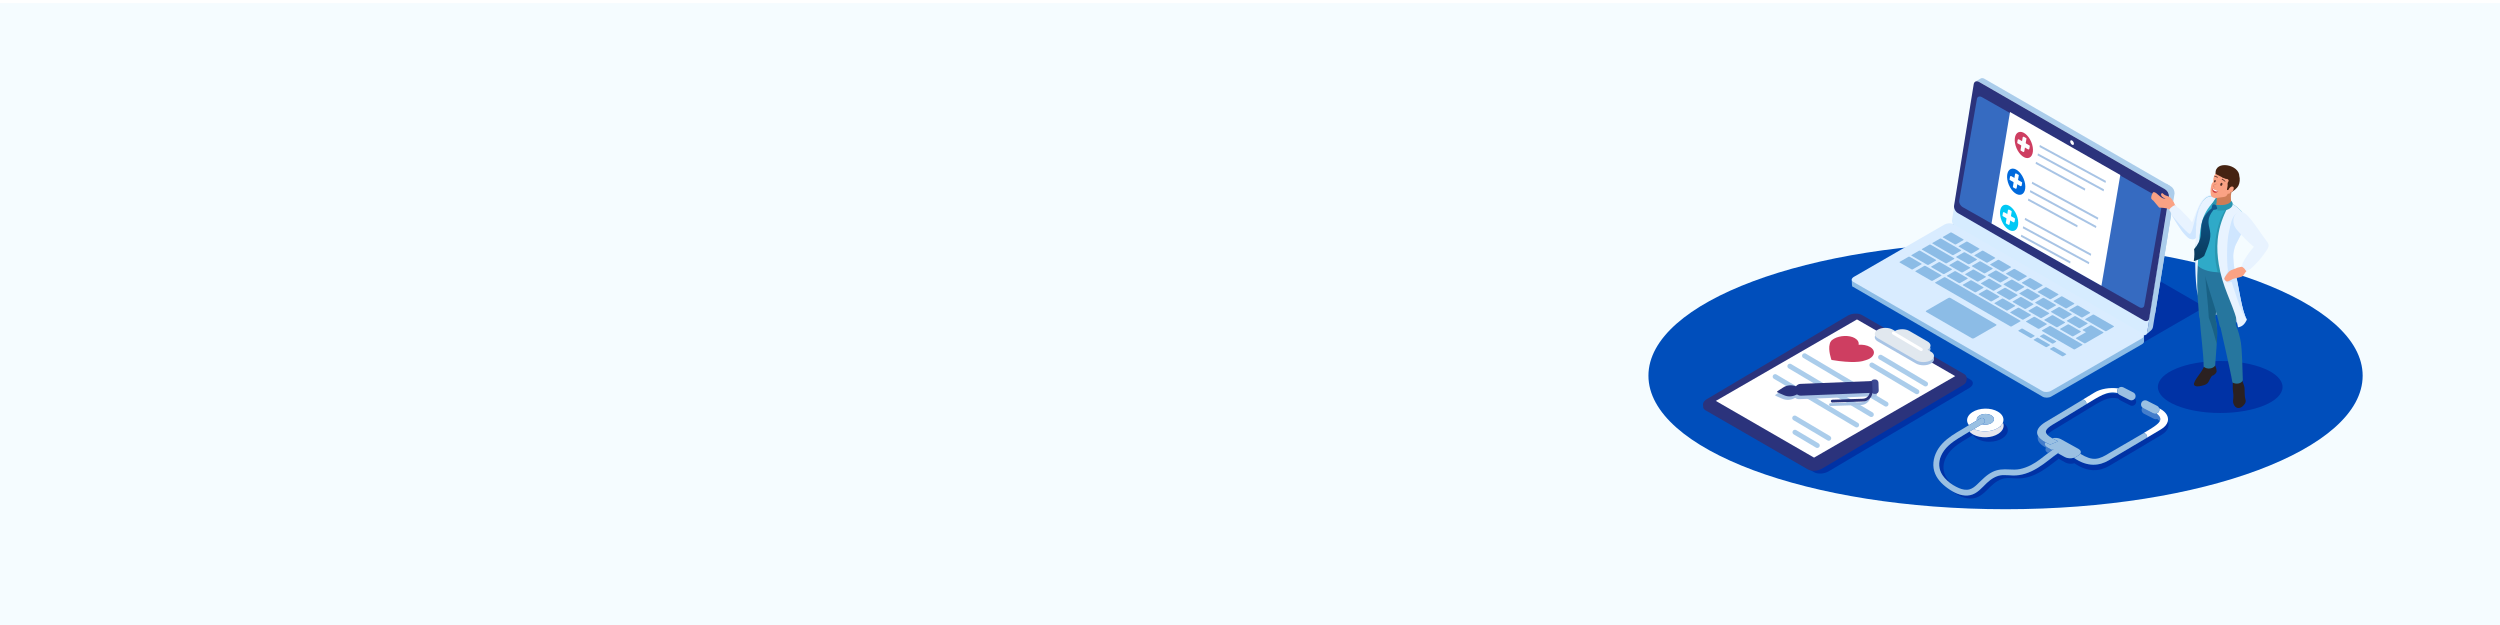 <?xml version="1.0" encoding="UTF-8"?> <svg xmlns="http://www.w3.org/2000/svg" width="1600" height="400" viewBox="0 0 1600 400" fill="none"><g filter="url(#filter0_d)"><rect width="1600" height="400" transform="matrix(-1 0 0 1 1600 0)" fill="#F5FCFF"></rect></g><path d="M1283.55 325.9C1409.77 325.9 1512.1 287.643 1512.1 240.45C1512.1 193.257 1409.77 155 1283.55 155C1157.33 155 1055 193.257 1055 240.45C1055 287.643 1157.33 325.9 1283.55 325.9Z" fill="#004EBB"></path><g clip-path="url(#clip0)"><path d="M1344.58 231.959L1223.41 161.999C1222 161.19 1222.18 159.764 1223.8 158.823L1281.86 125.299C1283.48 124.369 1285.95 124.258 1287.35 125.067L1408.52 195.027C1409.93 195.836 1409.74 197.262 1408.13 198.202L1350.07 231.726C1348.45 232.666 1345.98 232.768 1344.58 231.959Z" fill="#0032A5"></path><path d="M1160.99 302.212L1095.61 264.461C1093.27 263.106 1093.59 260.679 1096.34 259.051L1186.45 205.655C1189.2 204.027 1193.33 203.805 1195.68 205.16L1261.06 242.911C1263.4 244.266 1263.08 246.693 1260.33 248.321L1170.22 301.716C1167.47 303.344 1163.34 303.567 1160.99 302.212Z" fill="#0032A5"></path><path d="M1257.89 241.768C1257.66 241.525 1257.38 241.293 1257.02 241.09L1191.64 203.34C1189.3 201.984 1185.16 202.207 1182.41 203.835L1092.31 257.23C1091.99 257.412 1091.72 257.604 1091.48 257.807L1090 258.484L1090.03 260.648C1090.14 261.397 1090.65 262.095 1091.57 262.62L1156.95 300.371C1159.29 301.726 1163.43 301.504 1166.18 299.876L1256.28 246.48C1257.71 245.631 1258.48 244.579 1258.56 243.558L1258.57 241.829L1257.89 241.768Z" fill="#2B337C"></path><path d="M1156.96 298.642L1091.57 260.901C1089.22 259.546 1089.54 257.119 1092.3 255.491L1182.4 202.096C1185.15 200.468 1189.29 200.245 1191.63 201.6L1257.01 239.351C1259.36 240.706 1259.03 243.133 1256.28 244.761L1166.18 298.157C1163.44 299.785 1159.3 300.007 1156.96 298.642Z" fill="#2B337C"></path><path d="M1160.99 292.878L1098.13 256.583L1188.47 204.432L1251.33 240.726L1160.99 292.878Z" fill="white"></path><path d="M1235.79 227.145L1233.63 225.901C1236.17 224.435 1236.17 222.068 1233.63 220.602L1221.99 213.877C1219.45 212.411 1215.35 212.411 1212.82 213.877L1211.37 213.048C1208.73 211.521 1204.46 211.521 1201.83 213.048C1199.19 214.575 1199.19 217.042 1201.83 218.559L1226.24 232.656C1228.88 234.183 1233.16 234.183 1235.79 232.656C1238.42 231.139 1238.42 228.672 1235.79 227.145Z" fill="#A8C4E5"></path><path d="M1196.43 229.582C1200.14 227.448 1200.32 224.071 1196.83 222.058C1194.87 220.926 1192.16 220.45 1189.5 220.642C1189.83 219.105 1189.03 217.548 1187.07 216.405C1183.58 214.383 1177.49 214.635 1173.77 216.779C1173.05 217.194 1172.38 217.72 1171.74 218.316C1171.75 218.316 1171.96 218.195 1171.95 218.215C1171.41 218.822 1171.19 219.399 1171.05 220.056C1169.84 224.121 1172.15 230.361 1172.15 230.361C1185.99 232.727 1191.62 231.19 1191.62 231.19L1191.99 231.119C1193.17 230.836 1195.47 230.128 1196.43 229.582Z" fill="#CE3E61"></path><path d="M1231.54 247.107L1202.76 230.007C1201.74 229.4 1201.72 227.934 1202.71 227.297C1203.21 226.973 1203.87 226.953 1204.39 227.266L1233.17 244.357C1234.19 244.964 1234.21 246.43 1233.22 247.067C1232.71 247.401 1232.06 247.411 1231.54 247.107Z" fill="#ABCDEB"></path><path d="M1207.85 257.261L1179.07 240.17C1179.02 240.14 1178.97 240.12 1178.91 240.089L1155.74 226.326C1155.23 226.012 1154.57 226.033 1154.06 226.356C1153.06 226.993 1153.09 228.47 1154.11 229.066L1182.9 246.157C1182.95 246.187 1183 246.207 1183.06 246.238L1206.23 260.001C1206.74 260.315 1207.4 260.295 1207.9 259.971C1208.91 259.334 1208.88 257.867 1207.85 257.261Z" fill="#ABCDEB"></path><path d="M1198.45 263.935L1169.67 246.845C1169.62 246.814 1169.57 246.794 1169.51 246.764L1146.34 233C1145.82 232.687 1145.17 232.707 1144.66 233.031C1143.66 233.668 1143.69 235.144 1144.71 235.741L1173.49 252.831C1173.54 252.862 1173.59 252.882 1173.65 252.912L1196.82 266.676C1197.34 266.989 1197.99 266.969 1198.5 266.645C1199.5 266.008 1199.47 264.542 1198.45 263.935Z" fill="#ABCDEB"></path><path d="M1189.04 270.609L1160.26 253.519C1160.21 253.489 1160.16 253.468 1160.1 253.438L1136.93 239.675C1136.42 239.361 1135.76 239.381 1135.25 239.705C1134.25 240.342 1134.28 241.808 1135.31 242.415L1164.09 259.506C1164.14 259.536 1164.19 259.556 1164.25 259.587L1187.42 273.35C1187.93 273.664 1188.59 273.643 1189.09 273.32C1190.09 272.672 1190.07 271.206 1189.04 270.609Z" fill="#ABCDEB"></path><path d="M1225.98 252.073L1197.2 234.982C1196.17 234.376 1196.15 232.909 1197.14 232.272C1197.65 231.949 1198.31 231.928 1198.82 232.242L1227.6 249.332C1228.63 249.939 1228.65 251.405 1227.65 252.043C1227.14 252.376 1226.49 252.386 1225.98 252.073Z" fill="#ABCDEB"></path><path d="M1163.82 283.716L1149.58 275.261C1148.9 274.847 1148 275.019 1147.51 275.656C1146.92 276.414 1147.14 277.517 1147.96 278.002L1162.25 286.487C1162.9 286.881 1163.77 286.749 1164.3 286.122C1164.95 285.344 1164.69 284.231 1163.82 283.716Z" fill="#ABCDEB"></path><path d="M1171.16 279.084L1149.43 266.17C1148.74 265.766 1147.86 265.927 1147.36 266.554C1146.76 267.313 1146.97 268.425 1147.79 268.911L1169.58 281.855C1170.23 282.249 1171.1 282.118 1171.63 281.491C1172.29 280.722 1172.03 279.61 1171.16 279.084Z" fill="#ABCDEB"></path><path d="M1201.21 252.154L1201.05 247.108C1201.01 245.965 1200.05 245.055 1198.89 245.085L1198.19 245.105C1197.46 245.125 1196.82 245.53 1196.47 246.116L1151.17 247.927C1149.97 247.977 1148.93 248.584 1148.27 249.484L1148.18 249.444C1145.48 248.372 1142.43 248.665 1140 250.253L1137.43 251.921L1136.29 252.68C1136.07 252.821 1136.09 253.145 1136.33 253.246L1137.54 253.822L1140.61 255.167C1143.06 256.239 1145.86 256.158 1148.25 254.955L1148.93 254.611C1149.61 255.177 1150.5 255.511 1151.48 255.471L1195.4 253.721C1195.23 254.631 1194.8 255.481 1194.11 256.148C1193.28 256.967 1192.14 257.392 1190.97 257.433L1171.46 258.06C1170.96 258.08 1170.58 258.484 1170.6 258.98C1170.62 259.475 1171.02 259.86 1171.52 259.839L1191.17 259.202C1192.9 259.142 1194.51 258.393 1195.66 257.099C1196.47 256.189 1196.95 255.066 1197.14 253.873C1197.52 254.156 1197.98 254.328 1198.48 254.308L1199.19 254.288C1200.34 254.277 1201.25 253.307 1201.21 252.154Z" fill="#A8C4E5"></path><path d="M1150.63 247.724L1149.34 247.219C1146.64 246.147 1143.6 246.44 1141.16 248.028L1138.59 249.696L1137.45 250.455C1137.24 250.596 1137.26 250.92 1137.49 251.021L1138.7 251.598L1141.78 252.943C1144.22 254.014 1147.03 253.934 1149.41 252.73L1150.87 251.992L1150.63 247.724Z" fill="#2B337C"></path><path d="M1200.61 251.314L1152.64 253.226C1150.54 253.307 1148.78 251.668 1148.71 249.575C1148.65 247.502 1150.27 245.762 1152.33 245.682L1199.99 243.78L1200.61 251.314Z" fill="#2B337C"></path><path d="M1197.5 250.06L1197.34 245.014C1197.3 243.871 1198.21 242.901 1199.36 242.86L1200.07 242.84C1201.21 242.799 1202.18 243.71 1202.22 244.862L1202.38 249.909C1202.42 251.051 1201.51 252.022 1200.36 252.063L1199.65 252.083C1198.51 252.113 1197.54 251.203 1197.5 250.06Z" fill="#3D4993"></path><path d="M1171.76 256.745C1171.74 256.249 1172.14 255.845 1172.62 255.825L1192.13 255.198C1193.29 255.157 1194.43 254.732 1195.27 253.913C1196.18 253.023 1196.67 251.82 1196.63 250.556L1196.43 244.276L1198.21 244.215L1198.4 250.313C1198.45 251.972 1197.93 253.63 1196.82 254.874C1195.67 256.179 1194.06 256.927 1192.33 256.978L1172.68 257.615C1172.2 257.625 1171.78 257.24 1171.76 256.745Z" fill="#2B337C"></path><path d="M1235.79 225.072L1233.63 223.828C1236.17 222.362 1236.17 219.995 1233.63 218.529L1221.99 211.804C1219.45 210.338 1215.35 210.338 1212.82 211.804L1211.37 210.975C1208.73 209.448 1204.46 209.448 1201.83 210.975C1199.19 212.502 1199.19 214.969 1201.83 216.486L1226.24 230.583C1228.88 232.11 1233.16 232.11 1235.79 230.583C1238.42 229.056 1238.42 226.589 1235.79 225.072Z" fill="#E1E8EF"></path><path d="M1229.11 224.576L1211.29 213.988C1210.67 213.614 1210.65 212.704 1211.26 212.31C1211.58 212.107 1211.98 212.097 1212.3 212.289L1230.12 222.877C1230.75 223.252 1230.77 224.162 1230.15 224.556C1229.84 224.768 1229.43 224.768 1229.11 224.576Z" fill="white"></path><path d="M1279.01 277.557C1274.68 280.399 1267.67 280.641 1263.04 278.204C1262.9 278.285 1262.76 278.366 1262.62 278.447C1263.21 279.306 1264.08 280.095 1265.22 280.783C1269.83 283.523 1277.21 283.362 1281.69 280.419C1286.04 277.567 1286.07 273.158 1281.88 270.387C1281.87 270.407 1281.87 270.427 1281.86 270.438C1282.96 272.854 1282.02 275.585 1279.01 277.557Z" fill="#0032A5"></path><path d="M1311.37 294.324C1306.69 297.954 1301.84 301.393 1296.11 303.162C1293.63 303.921 1290.99 304.356 1288.4 304.295C1286.22 304.245 1284.03 303.971 1281.85 304.052C1277.89 304.194 1274.38 306.419 1271.58 309.089C1268.42 312.112 1265.44 315.935 1260.92 316.896C1256.44 317.846 1251.97 316.016 1248.18 313.589C1248.3 313.69 1248.43 313.781 1248.56 313.872C1252.51 316.855 1257.57 319.636 1262.69 318.979C1267.34 318.382 1270.46 314.833 1273.62 311.708C1276.46 308.886 1280.03 306.237 1284.16 305.994C1286.28 305.873 1288.39 306.095 1290.51 306.186C1293.2 306.308 1295.92 305.943 1298.5 305.185C1304.31 303.476 1309.22 300.038 1313.95 296.377C1315.16 295.436 1316.34 294.496 1317.55 293.586L1314.49 291.897C1313.44 292.706 1312.41 293.515 1311.37 294.324Z" fill="#0032A5"></path><path d="M1262.54 277.921C1261.67 277.405 1260.97 276.829 1260.42 276.202C1258.07 277.587 1255.75 278.973 1253.44 280.409C1248.88 283.25 1244.44 286.679 1242.25 291.755C1240.47 295.881 1240.7 300.341 1243.2 304.103C1244.88 306.621 1247.35 308.775 1250.03 310.444C1248.46 309.169 1247.05 307.713 1245.98 306.115C1243.35 302.212 1243.19 297.56 1245.14 293.323C1247.39 288.418 1251.76 285.091 1256.23 282.31C1258.35 280.995 1260.47 279.721 1262.61 278.457C1262.76 278.376 1262.9 278.295 1263.03 278.214C1262.87 278.113 1262.71 278.022 1262.54 277.921Z" fill="#0032A5"></path><path d="M1362.89 255.916L1356.49 252.649C1356.19 252.498 1355.93 252.295 1355.72 252.053C1352.35 251.648 1348.82 251.871 1345.67 252.72C1344.21 253.377 1342.71 254.207 1341.07 255.147L1335.09 258.757C1335.08 258.757 1335.08 258.768 1335.07 258.768L1315.82 270.488C1310.25 273.674 1307.84 275.696 1310.32 278.275C1311.26 277.001 1313.3 275.656 1316.2 273.997L1335.46 262.277C1335.47 262.277 1335.47 262.267 1335.48 262.267L1341.45 258.656C1346.61 255.693 1350.39 253.843 1355.75 255.066C1356.01 255.521 1356.38 255.906 1356.88 256.158L1363.28 259.425C1364.59 260.092 1366.21 259.566 1366.88 258.252C1367.43 257.16 1367.16 255.855 1366.29 255.066C1365.53 256.138 1364.09 256.533 1362.89 255.916Z" fill="#0032A5"></path><path d="M1374.31 283.655C1374.54 283.564 1374.66 283.503 1374.66 283.503L1383.38 278.295C1387.45 275.909 1388.77 272.561 1387.42 269.538C1386.99 271.449 1385.52 273.3 1383.01 274.776L1374.29 279.984C1374.29 279.984 1374.16 280.035 1373.94 280.136C1373.86 280.217 1373.78 280.287 1373.67 280.358L1349.65 294.577C1343.68 298.086 1336.15 299.148 1327.27 292.989C1325.41 293.535 1323.09 293.383 1321.51 292.514L1317.21 290.137C1316.33 290.734 1315.47 291.361 1314.63 292.008L1317.93 293.828L1321.9 296.023C1323.47 296.893 1325.8 297.044 1327.65 296.498C1336.54 302.657 1344.06 301.585 1350.04 298.086L1374.06 283.867C1374.15 283.817 1374.24 283.736 1374.31 283.655Z" fill="#0032A5"></path><path opacity="0.4" d="M1310.24 286.284C1308.7 285.435 1308.31 284.14 1309.1 283.068C1306.59 281.713 1305.07 280.338 1304.31 278.983C1303.53 281.39 1304.74 284.019 1309.49 286.578C1308.7 287.65 1309.08 288.944 1310.62 289.793L1310.73 289.854C1311.57 289.207 1312.41 288.57 1313.27 287.953L1310.24 286.284Z" fill="#A8C4E5"></path><path opacity="0.4" d="M1380.22 264.643C1379.55 264.876 1378.79 264.855 1378.11 264.511L1371.71 261.245C1371.49 261.134 1371.3 260.992 1371.12 260.841C1371.05 260.942 1370.98 261.053 1370.92 261.164C1370.25 262.479 1370.78 264.097 1372.09 264.764L1378.5 268.031C1379.17 268.375 1379.93 268.405 1380.6 268.162C1381.29 268.708 1381.81 269.224 1382.2 269.72C1383.09 268.162 1382.65 266.575 1380.22 264.643Z" fill="#A8C4E5"></path><path d="M1373.93 280.146C1374.16 280.055 1374.28 279.994 1374.28 279.994L1383 274.786C1385.51 273.31 1386.98 271.459 1387.41 269.548C1388.02 266.777 1386.46 263.874 1382.75 261.761L1381.85 261.245C1382.08 261.902 1382.05 262.651 1381.71 263.318C1381.39 263.955 1380.84 264.4 1380.22 264.623C1382.65 266.554 1383.09 268.142 1382.2 269.699C1381.31 271.257 1379.07 272.774 1376.21 274.584L1371.54 277.395C1372.9 276.586 1374.85 279.074 1373.93 280.146Z" fill="white"></path><path d="M1330.34 291.381L1328.6 292.433C1328.21 292.676 1327.75 292.858 1327.26 293.009C1336.14 299.168 1343.67 298.096 1349.64 294.597L1373.66 280.378C1373.76 280.318 1373.85 280.237 1373.93 280.156C1374.86 279.084 1372.91 276.596 1371.54 277.415L1350.46 289.662C1343.19 294.273 1339.49 295.335 1331.4 290.431C1331.16 290.774 1330.8 291.098 1330.34 291.381Z" fill="#9AC0E2"></path><path d="M1312.18 284.514C1311.01 284.039 1309.99 283.554 1309.09 283.068C1308.3 284.14 1308.69 285.435 1310.23 286.284L1313.26 287.963C1315.05 286.679 1318.38 289.338 1317.2 290.147L1321.5 292.524C1323.08 293.393 1325.4 293.545 1327.26 292.999C1327.74 292.857 1328.2 292.665 1328.6 292.423L1330.34 291.371C1330.81 291.088 1331.16 290.764 1331.39 290.41C1332.1 289.348 1331.69 288.105 1330.2 287.275L1318.92 281.036C1317.42 280.196 1315.21 280.024 1313.4 280.49C1314.45 281.086 1315.72 281.733 1317.2 282.431L1312.18 284.514Z" fill="#9AC0E2"></path><path d="M1335.08 258.767L1341.06 255.157C1342.7 254.217 1344.2 253.387 1345.66 252.73C1348.79 251.324 1351.71 250.738 1355.36 251.567C1354.94 250.819 1354.89 249.878 1355.31 249.059C1355.4 248.887 1355.5 248.725 1355.62 248.584C1350.27 247.876 1344.45 248.776 1340.43 251.254L1332.61 255.997C1334.24 254.955 1335.92 258.201 1335.08 258.767Z" fill="white"></path><path d="M1309.1 283.068C1310 283.554 1311.02 284.039 1312.19 284.514L1317.21 282.452C1315.72 281.754 1314.46 281.117 1313.41 280.51C1312.01 279.701 1310.99 278.973 1310.33 278.285C1307.85 275.706 1310.26 273.684 1315.83 270.498L1335.08 258.778C1335.09 258.778 1335.09 258.767 1335.1 258.767C1335.94 258.201 1334.26 254.955 1332.65 255.997L1308.98 270.185C1305.13 272.571 1302.48 275.706 1304.33 278.983C1305.07 280.338 1306.58 281.713 1309.1 283.068Z" fill="#9AC0E2"></path><path d="M1355.36 251.567C1355.46 251.749 1355.58 251.911 1355.71 252.063C1355.92 252.295 1356.18 252.508 1356.48 252.659L1362.88 255.926C1364.08 256.533 1365.53 256.148 1366.28 255.086C1366.35 254.985 1366.42 254.874 1366.48 254.763C1367.15 253.448 1366.62 251.83 1365.31 251.163L1358.91 247.896C1357.77 247.32 1356.4 247.633 1355.62 248.594C1355.5 248.736 1355.4 248.897 1355.31 249.069C1354.9 249.878 1354.94 250.819 1355.36 251.567Z" fill="#9AC0E2"></path><path d="M1378.11 264.512C1378.79 264.855 1379.55 264.886 1380.22 264.643C1380.84 264.421 1381.39 263.976 1381.71 263.338C1382.06 262.671 1382.09 261.923 1381.85 261.265C1381.64 260.628 1381.19 260.072 1380.54 259.748L1374.14 256.482C1372.82 255.815 1371.21 256.34 1370.54 257.655C1369.98 258.747 1370.25 260.052 1371.12 260.841C1371.3 261.002 1371.49 261.134 1371.71 261.245L1378.11 264.512Z" fill="#9AC0E2"></path><path d="M1262.54 277.921C1262.71 278.022 1262.88 278.113 1263.05 278.204C1267.68 280.652 1274.69 280.399 1279.02 277.557C1282.03 275.585 1282.97 272.855 1281.87 270.448C1281.57 271.196 1281.08 271.914 1280.39 272.592L1280.41 273.32L1279.53 273.34C1279.34 273.482 1279.15 273.623 1278.95 273.755C1274.71 276.536 1267.9 276.829 1263.27 274.543C1262.33 275.1 1261.38 275.646 1260.44 276.202C1260.97 276.829 1261.67 277.405 1262.54 277.921Z" fill="#E6E6ED"></path><path d="M1280.37 272.592C1280.11 272.844 1279.82 273.097 1279.5 273.34L1280.38 273.32L1280.37 272.592Z" fill="#E9E8E6"></path><path d="M1265.2 269.093C1264.87 268.031 1265.35 266.868 1266.66 266.008C1268.78 264.613 1272.27 264.542 1274.46 265.836C1276.64 267.131 1276.69 269.315 1274.57 270.711C1272.92 271.793 1270.43 272.076 1268.39 271.54C1266.68 272.551 1264.97 273.542 1263.25 274.543C1267.88 276.829 1274.69 276.536 1278.93 273.755C1279.13 273.623 1279.33 273.482 1279.51 273.34C1279.83 273.097 1280.12 272.855 1280.38 272.592C1281.07 271.914 1281.56 271.196 1281.86 270.448C1281.87 270.427 1281.87 270.407 1281.88 270.397C1282.84 267.96 1281.78 265.3 1278.69 263.47C1274.08 260.729 1266.71 260.891 1262.23 263.834C1259.22 265.806 1258.28 268.536 1259.38 270.943C1259.56 271.338 1259.79 271.722 1260.09 272.096C1261.8 271.095 1263.49 270.094 1265.2 269.093Z" fill="white"></path><path d="M1274.57 270.711C1276.69 269.315 1276.64 267.131 1274.46 265.836C1272.27 264.542 1268.78 264.613 1266.66 266.008C1265.35 266.868 1264.87 268.021 1265.2 269.093C1265.98 268.638 1266.75 268.183 1267.53 267.727C1269.6 266.504 1271.47 269.72 1269.41 270.943C1269.07 271.146 1268.73 271.348 1268.39 271.54C1270.43 272.076 1272.91 271.793 1274.57 270.711Z" fill="#9AC0E2"></path><path d="M1260.91 316.906C1265.43 315.945 1268.41 312.122 1271.57 309.099C1274.38 306.429 1277.88 304.204 1281.84 304.062C1284.03 303.982 1286.21 304.255 1288.39 304.305C1290.99 304.366 1293.62 303.941 1296.1 303.173C1301.83 301.403 1306.68 297.975 1311.36 294.334C1312.4 293.525 1313.42 292.716 1314.46 291.927C1315.25 291.33 1316.04 290.744 1316.86 290.198C1317.95 289.45 1319.07 288.762 1320.28 288.145C1322.41 287.053 1320.53 283.837 1318.4 284.929C1316.57 285.87 1314.86 286.982 1313.21 288.175C1312.42 288.752 1311.63 289.338 1310.86 289.935C1307.3 292.675 1303.85 295.588 1299.82 297.651C1297.61 298.773 1295.3 299.653 1292.88 300.169C1290.51 300.675 1288.19 300.584 1285.78 300.442C1282.12 300.24 1278.7 300.331 1275.34 301.959C1271.3 303.911 1268.5 307.086 1265.3 310.1C1263.93 311.404 1262.39 312.638 1260.54 313.174C1258.27 313.831 1255.85 313.285 1253.73 312.375C1252.49 311.849 1251.25 311.202 1250.04 310.464C1247.35 308.805 1244.88 306.641 1243.21 304.123C1240.7 300.361 1240.47 295.901 1242.26 291.775C1244.45 286.699 1248.89 283.271 1253.45 280.429C1255.76 278.993 1258.09 277.597 1260.43 276.222C1261.37 275.666 1262.31 275.11 1263.26 274.564C1264.97 273.562 1266.69 272.561 1268.4 271.56C1268.74 271.358 1269.08 271.166 1269.42 270.963C1271.48 269.74 1269.61 266.524 1267.54 267.748C1266.77 268.203 1265.99 268.658 1265.21 269.113C1263.5 270.114 1261.81 271.115 1260.1 272.116C1259.74 272.329 1259.39 272.541 1259.03 272.743C1256.78 274.068 1254.53 275.413 1252.3 276.768C1247.85 279.488 1243.5 282.623 1240.6 287.043C1237.84 291.239 1236.48 296.579 1237.9 301.504C1239.21 306.085 1242.59 309.635 1246.36 312.365C1246.95 312.79 1247.56 313.204 1248.18 313.609C1251.96 316.026 1256.43 317.856 1260.91 316.906Z" fill="#9AC0E2"></path><path d="M1390.21 132.469V132.459C1390.21 132.419 1390.21 132.368 1390.21 132.328C1390.21 132.287 1390.21 132.237 1390.2 132.196C1390.2 132.186 1390.2 132.186 1390.2 132.176C1390.2 132.166 1390.2 132.166 1390.2 132.156C1390.2 132.126 1390.2 132.095 1390.19 132.065C1390.19 132.024 1390.18 131.974 1390.18 131.933C1390.18 131.913 1390.17 131.893 1390.17 131.873C1390.17 131.863 1390.17 131.853 1390.17 131.842C1390.17 131.832 1390.17 131.812 1390.16 131.802C1390.15 131.762 1390.15 131.711 1390.14 131.671C1390.13 131.63 1390.12 131.59 1390.12 131.549C1390.11 131.509 1390.1 131.458 1390.09 131.418C1390.08 131.377 1390.07 131.327 1390.06 131.286C1390.06 131.276 1390.05 131.266 1390.05 131.256C1390.05 131.246 1390.05 131.236 1390.03 131.236C1390.02 131.215 1390.02 131.185 1390.01 131.165C1390 131.124 1389.98 131.084 1389.97 131.044C1389.96 131.013 1389.95 130.983 1389.94 130.953V130.942V130.932C1389.93 130.892 1389.91 130.851 1389.9 130.811C1389.89 130.77 1389.87 130.74 1389.86 130.7C1389.85 130.679 1389.85 130.669 1389.84 130.649C1389.84 130.639 1389.83 130.639 1389.83 130.629C1389.82 130.619 1389.82 130.599 1389.81 130.588C1389.79 130.548 1389.78 130.508 1389.76 130.477C1389.74 130.447 1389.72 130.396 1389.71 130.366C1389.71 130.366 1389.71 130.356 1389.7 130.356C1389.7 130.346 1389.69 130.346 1389.69 130.336C1389.67 130.295 1389.65 130.255 1389.63 130.214C1389.61 130.174 1389.59 130.143 1389.57 130.103C1389.56 130.083 1389.54 130.052 1389.53 130.032C1389.52 130.022 1389.52 130.012 1389.51 130.002C1389.48 129.941 1389.44 129.881 1389.4 129.83C1389.39 129.81 1389.38 129.79 1389.36 129.769C1389.36 129.769 1389.36 129.759 1389.35 129.759C1389.3 129.688 1389.25 129.618 1389.2 129.547C1389.19 129.537 1389.18 129.527 1389.18 129.516C1389.17 129.506 1389.17 129.496 1389.16 129.486C1389.13 129.466 1389.11 129.436 1389.1 129.415C1389.07 129.375 1389.04 129.334 1389.01 129.294C1389 129.284 1388.99 129.264 1388.97 129.254C1388.96 129.243 1388.96 129.243 1388.95 129.233C1388.94 129.223 1388.93 129.203 1388.92 129.193C1388.89 129.152 1388.86 129.122 1388.83 129.092C1388.81 129.061 1388.78 129.041 1388.76 129.011L1388.75 129.001L1388.74 128.991C1388.71 128.96 1388.67 128.92 1388.64 128.89C1388.6 128.859 1388.57 128.819 1388.53 128.788C1388.49 128.758 1388.46 128.728 1388.42 128.697C1388.38 128.667 1388.34 128.637 1388.3 128.606L1388.29 128.596C1388.28 128.596 1388.28 128.586 1388.27 128.586C1388.23 128.566 1388.2 128.546 1388.17 128.515C1388.13 128.485 1388.09 128.455 1388.05 128.434C1388.04 128.424 1388.03 128.424 1388.02 128.414L1388.01 128.404C1387.99 128.384 1387.96 128.374 1387.94 128.354C1387.9 128.323 1387.86 128.303 1387.82 128.283C1387.81 128.273 1387.17 127.909 1387.16 127.909L1383.57 129.85C1383.57 129.85 1384.43 130.346 1384.47 130.376C1384.51 130.406 1384.55 130.427 1384.59 130.457C1384.63 130.487 1384.68 130.518 1384.72 130.538C1384.76 130.568 1384.8 130.599 1384.84 130.629C1384.86 130.639 1384.87 130.659 1384.89 130.669C1384.95 130.72 1385.01 130.77 1385.07 130.821C1385.13 130.872 1385.19 130.932 1385.25 130.993C1385.26 131.003 1385.26 131.003 1385.27 131.013C1385.32 131.074 1385.38 131.124 1385.43 131.185C1385.44 131.195 1385.45 131.205 1385.45 131.215C1385.5 131.276 1385.56 131.337 1385.61 131.397C1385.62 131.408 1385.63 131.418 1385.64 131.428C1385.69 131.488 1385.73 131.549 1385.78 131.61C1385.8 131.64 1385.83 131.671 1385.85 131.711C1385.88 131.751 1385.91 131.792 1385.93 131.832C1385.96 131.883 1385.99 131.923 1386.02 131.974C1386.04 132.004 1386.06 132.035 1386.08 132.065C1386.1 132.095 1386.11 132.126 1386.13 132.146C1386.16 132.196 1386.19 132.247 1386.21 132.297C1386.22 132.308 1386.22 132.328 1386.23 132.338C1386.27 132.409 1386.3 132.48 1386.33 132.55C1386.33 132.56 1386.34 132.56 1386.34 132.571C1386.37 132.641 1386.41 132.722 1386.44 132.793C1386.44 132.803 1386.46 132.813 1386.46 132.813C1386.49 132.884 1386.52 132.965 1386.54 133.036C1386.54 133.046 1386.55 133.056 1386.55 133.066C1386.57 133.137 1386.6 133.208 1386.62 133.289C1386.62 133.299 1386.63 133.309 1386.63 133.319C1386.65 133.39 1386.67 133.46 1386.69 133.541C1386.69 133.551 1386.7 133.562 1386.7 133.572C1386.72 133.642 1386.73 133.723 1386.75 133.794C1386.75 133.804 1386.75 133.814 1386.76 133.825C1386.77 133.895 1386.78 133.976 1386.79 134.047C1386.79 134.057 1386.79 134.067 1386.79 134.077C1386.8 134.148 1386.8 134.229 1386.81 134.3C1386.81 134.34 1386.81 134.371 1386.82 134.411C1386.82 134.452 1386.82 134.502 1386.82 134.543C1386.82 134.593 1386.82 134.634 1386.82 134.684C1386.82 134.735 1386.82 134.775 1386.81 134.826C1386.81 134.876 1386.8 134.927 1386.79 134.977C1386.79 135.018 1386.78 135.048 1386.77 135.089C1386.77 135.089 1386.76 135.159 1386.74 135.291L1374.34 211.895C1374.28 212.259 1372.87 214.585 1373.19 214.403L1376.57 211.531C1377.29 210.924 1377.77 210.075 1377.92 209.154L1390.09 133.996C1390.15 133.632 1390.24 133.086 1390.24 133.086C1390.25 133.046 1390.25 133.016 1390.26 132.975C1390.26 132.945 1390.27 132.914 1390.27 132.874C1390.27 132.874 1390.27 132.874 1390.27 132.864V132.854C1390.27 132.844 1390.27 132.833 1390.27 132.823C1390.27 132.783 1390.28 132.732 1390.28 132.682C1390.28 132.641 1390.28 132.611 1390.28 132.571C1390.21 132.48 1390.21 132.48 1390.21 132.469Z" fill="#ABCDEB"></path><path d="M1384.33 130.224C1385.95 131.155 1387.03 133.299 1386.76 135.018L1374.19 212.734C1373.92 214.453 1372.38 215.08 1370.76 214.15L1251.73 145.434C1250.12 144.504 1249.03 142.36 1249.31 140.641L1261.88 62.924C1262.15 61.215 1263.69 60.578 1265.3 61.508L1384.33 130.224Z" fill="#D6ECFF"></path><path d="M1388.46 118.777L1270.48 50.667H1270.47L1270.3 50.566C1270.17 50.485 1270.01 50.394 1269.99 50.384C1269.95 50.364 1269.91 50.344 1269.87 50.324C1269.82 50.303 1269.78 50.283 1269.74 50.263C1269.7 50.243 1269.66 50.222 1269.62 50.212C1269.58 50.192 1269.54 50.182 1269.49 50.162C1269.45 50.152 1269.41 50.132 1269.36 50.121C1269.31 50.111 1269.27 50.091 1269.22 50.081H1269.21H1269.2C1269.16 50.071 1269.12 50.061 1269.08 50.051C1269.06 50.051 1269.04 50.041 1269.02 50.041C1269 50.041 1268.99 50.03 1268.97 50.03C1268.96 50.03 1268.93 50.03 1268.92 50.02C1268.87 50.01 1268.82 50.01 1268.78 50.01H1268.77C1268.72 50 1268.67 50 1268.61 50C1268.6 50 1268.6 50 1268.59 50C1268.56 50 1268.54 50 1268.52 50C1268.49 50 1268.46 50 1268.43 50C1268.42 50 1268.41 50 1268.41 50C1268.37 50 1268.33 50.01 1268.29 50.02C1268.27 50.02 1268.25 50.03 1268.23 50.03H1268.22C1268.14 50.051 1268.06 50.071 1267.98 50.091C1267.97 50.091 1267.97 50.091 1267.96 50.091C1267.95 50.091 1267.94 50.101 1267.94 50.101C1267.84 50.142 1267.75 50.182 1267.66 50.233L1264.19 52.245C1264.28 52.194 1264.37 52.154 1264.47 52.114C1264.51 52.103 1264.54 52.093 1264.58 52.073C1264.62 52.063 1264.67 52.043 1264.72 52.033C1264.77 52.023 1264.83 52.012 1264.89 52.002C1264.91 52.002 1264.93 51.992 1264.95 51.992C1265.03 51.982 1265.11 51.982 1265.19 51.982C1265.21 51.982 1265.22 51.982 1265.24 51.982C1265.32 51.982 1265.42 51.992 1265.5 52.002C1265.51 52.002 1265.51 52.002 1265.52 52.002C1265.61 52.012 1265.7 52.033 1265.79 52.063C1265.8 52.063 1265.8 52.063 1265.81 52.073C1265.9 52.093 1265.99 52.124 1266.08 52.164C1266.09 52.164 1266.1 52.174 1266.11 52.174C1266.21 52.215 1266.31 52.255 1266.41 52.306C1266.45 52.326 1266.49 52.346 1266.53 52.366C1266.56 52.387 1266.59 52.397 1266.62 52.417L1267.28 52.791L1385.43 121.012C1385.57 121.093 1385.74 121.093 1385.87 121.012L1388.46 119.505C1388.74 119.363 1388.74 118.939 1388.46 118.777Z" fill="#ABCDEB"></path><path d="M1391.65 123.419V123.408C1391.65 123.368 1391.65 123.317 1391.65 123.277C1391.65 123.236 1391.65 123.186 1391.64 123.145C1391.64 123.135 1391.64 123.135 1391.64 123.125C1391.64 123.115 1391.64 123.115 1391.64 123.105C1391.64 123.075 1391.64 123.044 1391.63 123.014C1391.63 122.974 1391.62 122.923 1391.62 122.883C1391.62 122.862 1391.61 122.842 1391.61 122.822C1391.61 122.812 1391.61 122.802 1391.61 122.792C1391.61 122.781 1391.61 122.761 1391.6 122.751C1391.59 122.711 1391.59 122.66 1391.58 122.62C1391.57 122.579 1391.56 122.539 1391.56 122.498C1391.55 122.458 1391.54 122.407 1391.53 122.367C1391.52 122.326 1391.51 122.276 1391.5 122.235C1391.5 122.225 1391.49 122.215 1391.49 122.205C1391.49 122.195 1391.49 122.185 1391.48 122.185C1391.47 122.165 1391.47 122.134 1391.46 122.114C1391.45 122.074 1391.43 122.033 1391.42 121.993C1391.41 121.962 1391.4 121.932 1391.39 121.902V121.891V121.881C1391.38 121.841 1391.36 121.8 1391.35 121.76C1391.34 121.72 1391.32 121.689 1391.31 121.649C1391.3 121.629 1391.3 121.618 1391.29 121.598C1391.29 121.588 1391.28 121.588 1391.28 121.578C1391.27 121.568 1391.27 121.548 1391.26 121.538C1391.24 121.497 1391.23 121.457 1391.21 121.426C1391.19 121.386 1391.17 121.345 1391.16 121.315C1391.16 121.315 1391.16 121.305 1391.15 121.305C1391.15 121.295 1391.14 121.295 1391.14 121.285C1391.12 121.244 1391.1 121.204 1391.08 121.163C1391.06 121.123 1391.04 121.093 1391.02 121.052C1391.01 121.032 1390.99 121.002 1390.98 120.981C1390.97 120.971 1390.97 120.961 1390.96 120.951C1390.92 120.89 1390.88 120.83 1390.84 120.779C1390.83 120.759 1390.82 120.739 1390.8 120.718C1390.8 120.718 1390.8 120.708 1390.79 120.708C1390.74 120.638 1390.69 120.567 1390.64 120.496C1390.63 120.486 1390.62 120.476 1390.62 120.466C1390.61 120.455 1390.61 120.445 1390.6 120.435C1390.58 120.415 1390.56 120.385 1390.55 120.364C1390.52 120.324 1390.49 120.284 1390.46 120.243C1390.45 120.233 1390.44 120.213 1390.42 120.203C1390.41 120.193 1390.41 120.193 1390.4 120.182C1390.39 120.172 1390.38 120.152 1390.37 120.142C1390.34 120.102 1390.31 120.071 1390.28 120.041C1390.26 120.011 1390.23 119.99 1390.21 119.96L1390.2 119.95L1390.19 119.94C1390.16 119.909 1390.12 119.869 1390.09 119.839C1390.05 119.808 1390.01 119.768 1389.97 119.737C1389.93 119.707 1389.9 119.677 1389.86 119.646C1389.82 119.616 1389.78 119.586 1389.74 119.555L1389.73 119.545C1389.72 119.545 1389.72 119.535 1389.71 119.535C1389.68 119.515 1389.65 119.495 1389.62 119.464C1389.58 119.434 1389.54 119.404 1389.5 119.384C1389.49 119.373 1389.48 119.373 1389.47 119.363L1389.46 119.353C1389.44 119.333 1389.41 119.323 1389.39 119.303C1389.35 119.272 1389.31 119.252 1389.27 119.232C1389.26 119.222 1386.39 117.573 1386.38 117.563L1382.84 119.697C1382.84 119.697 1385.88 121.285 1385.92 121.315C1385.96 121.345 1386 121.366 1386.04 121.396C1386.08 121.426 1386.12 121.457 1386.16 121.477C1386.2 121.507 1386.24 121.538 1386.28 121.568C1386.3 121.578 1386.31 121.598 1386.33 121.608C1386.39 121.659 1386.46 121.709 1386.52 121.76C1386.58 121.811 1386.64 121.871 1386.7 121.932C1386.71 121.942 1386.71 121.942 1386.72 121.952C1386.77 122.013 1386.83 122.063 1386.88 122.124C1386.89 122.134 1386.9 122.144 1386.9 122.154C1386.95 122.215 1387 122.276 1387.05 122.326C1387.06 122.336 1387.07 122.347 1387.08 122.357C1387.13 122.417 1387.17 122.478 1387.22 122.539C1387.24 122.569 1387.27 122.599 1387.29 122.64C1387.32 122.68 1387.36 122.721 1387.38 122.761C1387.41 122.812 1387.44 122.852 1387.47 122.903C1387.49 122.933 1387.51 122.963 1387.53 122.994C1387.55 123.024 1387.56 123.054 1387.58 123.075C1387.61 123.125 1387.64 123.176 1387.66 123.226C1387.67 123.236 1387.67 123.257 1387.68 123.267C1387.72 123.338 1387.75 123.408 1387.78 123.479C1387.78 123.489 1387.79 123.489 1387.79 123.499C1387.82 123.57 1387.86 123.651 1387.89 123.722C1387.89 123.732 1387.9 123.742 1387.9 123.742C1387.93 123.813 1387.96 123.894 1387.98 123.965C1387.98 123.975 1387.99 123.985 1387.99 123.995C1388.01 124.066 1388.04 124.137 1388.06 124.217C1388.06 124.228 1388.07 124.238 1388.07 124.248C1388.09 124.319 1388.11 124.389 1388.13 124.47C1388.13 124.48 1388.14 124.49 1388.14 124.501C1388.16 124.571 1388.17 124.652 1388.19 124.723C1388.19 124.733 1388.19 124.743 1388.2 124.753C1388.21 124.824 1388.22 124.905 1388.23 124.976C1388.23 124.986 1388.23 124.996 1388.23 125.006C1388.25 125.077 1388.25 125.158 1388.26 125.229C1388.26 125.269 1388.26 125.299 1388.27 125.34C1388.27 125.38 1388.27 125.431 1388.27 125.471C1388.27 125.522 1388.27 125.562 1388.27 125.613C1388.27 125.664 1388.27 125.704 1388.26 125.755C1388.26 125.805 1388.25 125.856 1388.23 125.906C1388.23 125.947 1388.22 125.977 1388.21 126.017C1388.21 126.017 1388.2 126.088 1388.18 126.22L1375.79 202.824C1375.73 203.188 1374.32 205.514 1374.63 205.332L1378.02 202.46C1378.74 201.853 1379.21 201.003 1379.37 200.083L1391.53 124.925C1391.59 124.561 1391.68 124.015 1391.68 124.015C1391.69 123.975 1391.69 123.944 1391.7 123.904C1391.7 123.874 1391.71 123.843 1391.71 123.803C1391.71 123.803 1391.71 123.803 1391.71 123.793V123.783C1391.71 123.772 1391.71 123.762 1391.71 123.752C1391.71 123.712 1391.72 123.661 1391.72 123.611C1391.72 123.57 1391.72 123.54 1391.72 123.499C1391.65 123.429 1391.65 123.419 1391.65 123.419Z" fill="#ABCDEB"></path><path d="M1385.65 121.163C1387.26 122.094 1388.35 124.238 1388.07 125.957L1375.5 203.673C1375.23 205.392 1373.69 206.019 1372.07 205.089L1253.04 136.363C1251.42 135.432 1250.34 133.289 1250.61 131.569L1263.18 53.853C1263.45 52.144 1264.99 51.507 1266.61 52.437L1385.65 121.163Z" fill="#2B337C"></path><path d="M1381.39 126.169C1382.93 127.039 1383.96 128.91 1383.7 130.346L1372.33 195.543C1372.07 196.979 1370.63 197.444 1369.1 196.574L1256.21 132.611C1254.68 131.741 1253.64 129.881 1253.9 128.434L1265.26 63.238C1265.52 61.802 1266.96 61.336 1268.49 62.206L1381.39 126.169Z" fill="#366BC1"></path><path d="M1327.31 91.948C1327.31 92.696 1326.78 92.999 1326.12 92.625C1325.48 92.251 1324.94 91.341 1324.94 90.593C1324.94 89.844 1325.47 89.541 1326.12 89.915C1326.78 90.289 1327.31 91.199 1327.31 91.948Z" fill="white"></path><path d="M1372.19 218.61L1372.16 215L1367.5 216.8L1366.5 214.504L1250.07 147.274C1248.67 146.465 1246.32 146.567 1244.7 147.507L1194.7 176.45V175.641L1185.11 178.857L1185.24 182.174C1185.36 183.771 1185.65 183.407 1186.12 183.68L1307.29 253.893C1308.7 254.702 1311.17 254.732 1312.78 253.792L1370.84 220.339C1371.72 219.833 1372.18 219.206 1372.18 218.579L1372.19 218.61Z" fill="#8CBCE6"></path><path d="M1307.22 250.333L1186.06 180.373C1184.66 179.564 1184.84 178.139 1186.46 177.198L1244.51 143.674C1246.13 142.744 1248.61 142.633 1250 143.442L1371.17 213.402C1372.58 214.211 1372.4 215.637 1370.78 216.577L1312.72 250.101C1311.09 251.041 1308.63 251.142 1307.22 250.333Z" fill="#D9ECFF"></path><path d="M1262.07 216.537L1232.74 199.608C1232.4 199.416 1232.45 199.062 1232.83 198.839L1246.88 190.729C1247.27 190.506 1247.87 190.476 1248.2 190.678L1277.53 207.607C1277.87 207.799 1277.82 208.153 1277.44 208.376L1263.38 216.486C1263.01 216.709 1262.41 216.729 1262.07 216.537Z" fill="#8CBCE6"></path><path d="M1251.77 156.416C1251.6 156.518 1251.24 156.477 1250.97 156.325L1243.62 152.078C1243.36 151.926 1243.29 151.714 1243.46 151.613L1248.34 148.801C1248.51 148.7 1248.87 148.741 1249.13 148.893L1256.49 153.14C1256.75 153.292 1256.82 153.504 1256.65 153.605L1251.77 156.416Z" fill="#8CBCE6"></path><path d="M1260.31 169.088C1260.13 169.189 1259.77 169.148 1259.51 168.997L1252.16 164.749C1251.89 164.598 1251.82 164.395 1252 164.284L1256.87 161.473C1257.04 161.372 1257.4 161.412 1257.67 161.564L1265.02 165.811C1265.29 165.963 1265.35 166.175 1265.18 166.276L1260.31 169.088Z" fill="#8CBCE6"></path><path d="M1255.99 174.356C1255.82 174.458 1255.45 174.417 1255.19 174.265L1247.83 170.018C1247.57 169.866 1247.49 169.664 1247.67 169.553L1252.54 166.731C1252.71 166.63 1253.08 166.671 1253.34 166.822L1260.7 171.07C1260.97 171.221 1261.04 171.434 1260.86 171.535L1255.99 174.356Z" fill="#8CBCE6"></path><path d="M1244.32 175.368C1244.15 175.469 1243.78 175.428 1243.52 175.277L1236.17 171.029C1235.91 170.878 1235.84 170.665 1236.01 170.564L1240.88 167.753C1241.05 167.652 1241.42 167.692 1241.68 167.844L1249.03 172.091C1249.3 172.243 1249.37 172.455 1249.19 172.556L1244.32 175.368Z" fill="#8CBCE6"></path><path d="M1224.07 172.415C1223.9 172.516 1223.54 172.475 1223.28 172.324L1215.92 168.076C1215.66 167.925 1215.59 167.712 1215.76 167.611L1221.49 164.304C1221.66 164.203 1222.02 164.244 1222.28 164.395L1229.64 168.643C1229.9 168.794 1229.97 169.007 1229.8 169.108L1224.07 172.415Z" fill="#8CBCE6"></path><path d="M1236.77 179.736C1236.59 179.837 1236.17 179.757 1235.82 179.554L1226.18 173.992C1225.83 173.79 1225.69 173.547 1225.86 173.446L1231.59 170.139C1231.76 170.038 1232.2 170.119 1232.54 170.321L1242.18 175.883C1242.53 176.086 1242.66 176.328 1242.49 176.429L1236.77 179.736Z" fill="#8CBCE6"></path><path d="M1300.07 216.324C1299.93 216.405 1299.59 216.355 1299.32 216.203L1291.97 211.966C1291.7 211.814 1291.61 211.612 1291.75 211.531L1293.86 210.307C1294 210.226 1294.35 210.277 1294.61 210.439L1301.96 214.676C1302.23 214.828 1302.33 215.02 1302.18 215.111L1300.07 216.324Z" fill="#8CBCE6"></path><path d="M1309.9 222.149C1309.76 222.23 1309.42 222.18 1309.15 222.028L1301.8 217.791C1301.53 217.639 1301.44 217.437 1301.58 217.356L1303.69 216.132C1303.83 216.051 1304.18 216.102 1304.44 216.264L1311.79 220.501C1312.06 220.653 1312.16 220.845 1312.01 220.936L1309.9 222.149Z" fill="#8CBCE6"></path><path d="M1320.33 228.025C1320.19 228.106 1319.85 228.045 1319.59 227.893L1312.24 223.646C1311.97 223.494 1311.86 223.302 1312.01 223.221L1314.05 222.048C1314.19 221.967 1314.52 222.028 1314.79 222.18L1322.14 226.427C1322.4 226.579 1322.5 226.771 1322.36 226.852L1320.33 228.025Z" fill="#8CBCE6"></path><path d="M1313.92 219.904C1313.77 219.985 1313.44 219.924 1313.18 219.773L1305.83 215.525C1305.56 215.374 1305.45 215.182 1305.59 215.101L1307.64 213.928C1307.78 213.847 1308.11 213.907 1308.37 214.059L1315.73 218.306C1315.99 218.458 1316.09 218.65 1315.95 218.731L1313.92 219.904Z" fill="#8CBCE6"></path><path d="M1287.36 208.932C1287.19 209.033 1286.82 208.993 1286.56 208.841L1238.7 181.213C1238.43 181.061 1238.35 180.849 1238.54 180.748L1244.26 177.441C1244.43 177.34 1244.8 177.38 1245.06 177.532L1292.92 205.16C1293.19 205.311 1293.26 205.524 1293.08 205.625L1287.36 208.932Z" fill="#8CBCE6"></path><path d="M1254.4 181.182C1254.23 181.284 1253.87 181.243 1253.6 181.091L1246.25 176.844C1245.99 176.692 1245.92 176.48 1246.09 176.379L1250.96 173.568C1251.14 173.466 1251.5 173.507 1251.76 173.659L1259.12 177.906C1259.38 178.058 1259.45 178.27 1259.28 178.371L1254.4 181.182Z" fill="#8CBCE6"></path><path d="M1264.54 187.028C1264.36 187.129 1264 187.088 1263.74 186.937L1256.38 182.689C1256.12 182.538 1256.05 182.325 1256.22 182.224L1261.1 179.413C1261.27 179.312 1261.63 179.352 1261.9 179.504L1269.25 183.751C1269.51 183.903 1269.58 184.115 1269.41 184.216L1264.54 187.028Z" fill="#8CBCE6"></path><path d="M1274.66 192.873C1274.49 192.974 1274.12 192.934 1273.86 192.782L1266.51 188.534C1266.24 188.383 1266.17 188.17 1266.35 188.079L1271.22 185.268C1271.39 185.167 1271.76 185.207 1272.02 185.359L1279.37 189.606C1279.63 189.758 1279.7 189.97 1279.53 190.072L1274.66 192.873Z" fill="#8CBCE6"></path><path d="M1284.79 198.718C1284.62 198.819 1284.26 198.779 1283.99 198.627L1276.64 194.38C1276.38 194.228 1276.31 194.016 1276.48 193.914L1281.35 191.103C1281.53 191.002 1281.89 191.042 1282.15 191.194L1289.5 195.442C1289.77 195.593 1289.84 195.806 1289.67 195.907L1284.79 198.718Z" fill="#8CBCE6"></path><path d="M1294.92 204.563C1294.75 204.664 1294.39 204.624 1294.13 204.472L1286.77 200.225C1286.51 200.073 1286.44 199.861 1286.61 199.77L1291.49 196.958C1291.66 196.857 1292.02 196.898 1292.29 197.049L1299.64 201.297C1299.9 201.448 1299.98 201.661 1299.8 201.762L1294.92 204.563Z" fill="#8CBCE6"></path><path d="M1305.05 210.408C1304.88 210.509 1304.51 210.469 1304.25 210.317L1296.9 206.07C1296.63 205.918 1296.56 205.706 1296.73 205.605L1301.61 202.793C1301.78 202.692 1302.15 202.733 1302.41 202.884L1309.76 207.132C1310.02 207.284 1310.09 207.496 1309.92 207.597L1305.05 210.408Z" fill="#8CBCE6"></path><path d="M1327.86 223.575C1327.69 223.676 1327.33 223.636 1327.06 223.484L1307.02 211.915C1306.76 211.763 1306.69 211.551 1306.86 211.45L1311.73 208.639C1311.9 208.538 1312.27 208.578 1312.53 208.73L1332.57 220.299C1332.84 220.45 1332.91 220.663 1332.74 220.764L1327.86 223.575Z" fill="#8CBCE6"></path><path d="M1266.07 180.171C1265.9 180.272 1265.55 180.232 1265.27 180.08L1257.91 175.833C1257.65 175.681 1257.58 175.479 1257.75 175.378L1262.62 172.556C1262.8 172.455 1263.16 172.496 1263.42 172.647L1270.79 176.895C1271.05 177.046 1271.12 177.249 1270.95 177.35L1266.07 180.171Z" fill="#8CBCE6"></path><path d="M1276.21 186.016C1276.03 186.118 1275.67 186.077 1275.41 185.925L1268.04 181.678C1267.78 181.526 1267.71 181.324 1267.88 181.223L1272.76 178.402C1272.93 178.3 1273.29 178.341 1273.55 178.493L1280.91 182.74C1281.17 182.892 1281.24 183.104 1281.07 183.195L1276.21 186.016Z" fill="#8CBCE6"></path><path d="M1286.33 191.862C1286.16 191.963 1285.79 191.922 1285.53 191.771L1278.18 187.523C1277.92 187.371 1277.83 187.159 1278.02 187.058L1282.89 184.237C1283.06 184.135 1283.43 184.186 1283.69 184.328L1291.04 188.575C1291.3 188.727 1291.38 188.939 1291.2 189.04L1286.33 191.862Z" fill="#8CBCE6"></path><path d="M1296.46 197.707C1296.29 197.808 1295.93 197.767 1295.66 197.616L1288.31 193.368C1288.05 193.217 1287.97 193.014 1288.15 192.903L1293.02 190.082C1293.2 189.981 1293.56 190.021 1293.82 190.173L1301.17 194.42C1301.44 194.572 1301.51 194.784 1301.34 194.875L1296.46 197.707Z" fill="#8CBCE6"></path><path d="M1306.59 203.542C1306.42 203.643 1306.06 203.602 1305.8 203.451L1298.43 199.203C1298.17 199.052 1298.1 198.849 1298.27 198.748L1303.15 195.927C1303.32 195.826 1303.67 195.866 1303.95 196.018L1311.31 200.265C1311.57 200.417 1311.64 200.629 1311.47 200.72L1306.59 203.542Z" fill="#8CBCE6"></path><path d="M1316.72 209.387C1316.55 209.488 1316.18 209.448 1315.92 209.296L1308.57 205.049C1308.3 204.897 1308.22 204.685 1308.4 204.583L1313.28 201.762C1313.45 201.661 1313.82 201.701 1314.08 201.853L1321.43 206.1C1321.69 206.252 1321.76 206.464 1321.59 206.555L1316.72 209.387Z" fill="#8CBCE6"></path><path d="M1326.85 215.232C1326.68 215.333 1326.31 215.293 1326.05 215.141L1318.69 210.894C1318.43 210.742 1318.36 210.54 1318.53 210.439L1323.4 207.617C1323.57 207.516 1323.93 207.556 1324.19 207.708L1331.55 211.956C1331.82 212.107 1331.89 212.32 1331.71 212.411L1326.85 215.232Z" fill="#8CBCE6"></path><path d="M1270.39 174.902C1270.21 175.004 1269.86 174.963 1269.59 174.811L1262.24 170.564C1261.98 170.412 1261.91 170.21 1262.09 170.099L1266.96 167.288C1267.13 167.186 1267.5 167.227 1267.75 167.379L1275.1 171.626C1275.37 171.778 1275.44 171.99 1275.27 172.091L1270.39 174.902Z" fill="#8CBCE6"></path><path d="M1280.51 180.748C1280.33 180.849 1279.98 180.808 1279.72 180.657L1272.36 176.409C1272.1 176.258 1272.03 176.045 1272.2 175.944L1277.08 173.133C1277.25 173.032 1277.61 173.072 1277.87 173.224L1285.23 177.471C1285.49 177.623 1285.56 177.825 1285.39 177.926L1280.51 180.748Z" fill="#8CBCE6"></path><path d="M1290.65 186.593C1290.46 186.694 1290.11 186.654 1289.85 186.502L1282.5 182.254C1282.23 182.103 1282.16 181.901 1282.33 181.789L1287.21 178.978C1287.38 178.877 1287.74 178.917 1288.01 179.069L1295.36 183.316C1295.62 183.468 1295.69 183.68 1295.52 183.781L1290.65 186.593Z" fill="#8CBCE6"></path><path d="M1300.77 192.438C1300.59 192.539 1300.23 192.499 1299.97 192.347L1292.62 188.1C1292.36 187.948 1292.29 187.736 1292.46 187.634L1297.33 184.823C1297.5 184.722 1297.87 184.762 1298.13 184.914L1305.48 189.161C1305.75 189.313 1305.82 189.515 1305.64 189.617L1300.77 192.438Z" fill="#8CBCE6"></path><path d="M1310.9 198.283C1310.72 198.384 1310.37 198.344 1310.1 198.192L1302.75 193.945C1302.49 193.793 1302.42 193.581 1302.59 193.48L1307.46 190.668C1307.64 190.567 1307.99 190.608 1308.26 190.759L1315.62 195.007C1315.88 195.158 1315.95 195.361 1315.78 195.462L1310.9 198.283Z" fill="#8CBCE6"></path><path d="M1321.04 204.128C1320.85 204.229 1320.5 204.189 1320.24 204.037L1312.88 199.79C1312.62 199.638 1312.55 199.436 1312.72 199.325L1317.6 196.513C1317.77 196.412 1318.13 196.453 1318.4 196.604L1325.75 200.852C1326.01 201.003 1326.09 201.216 1325.91 201.317L1321.04 204.128Z" fill="#8CBCE6"></path><path d="M1331.16 209.974C1330.98 210.075 1330.62 210.034 1330.36 209.883L1323.01 205.635C1322.74 205.483 1322.67 205.271 1322.85 205.17L1327.72 202.359C1327.89 202.257 1328.26 202.298 1328.52 202.45L1335.87 206.697C1336.13 206.849 1336.2 207.061 1336.03 207.152L1331.16 209.974Z" fill="#8CBCE6"></path><path d="M1250.18 163.253C1249.99 163.354 1249.64 163.313 1249.38 163.162L1236.91 155.961C1236.64 155.81 1236.57 155.597 1236.75 155.496L1241.62 152.685C1241.79 152.584 1242.16 152.624 1242.42 152.776L1254.89 159.976C1255.15 160.128 1255.22 160.34 1255.05 160.441L1250.18 163.253Z" fill="#8CBCE6"></path><path d="M1348.01 211.935C1347.83 212.036 1347.47 211.996 1347.21 211.844L1334.73 204.644C1334.47 204.492 1334.39 204.28 1334.57 204.179L1339.44 201.368C1339.61 201.266 1339.98 201.307 1340.24 201.459L1352.71 208.659C1352.97 208.811 1353.04 209.023 1352.87 209.124L1348.01 211.935Z" fill="#8CBCE6"></path><path d="M1245.86 168.511C1245.69 168.612 1245.33 168.572 1245.06 168.42L1230.19 159.835C1229.93 159.683 1229.85 159.47 1230.03 159.369L1234.91 156.548C1235.08 156.447 1235.44 156.487 1235.7 156.639L1250.57 165.225C1250.83 165.376 1250.9 165.589 1250.73 165.68L1245.86 168.511Z" fill="#8CBCE6"></path><path d="M1234.2 169.522C1234.03 169.624 1233.66 169.583 1233.4 169.431L1223.49 163.708C1223.23 163.556 1223.15 163.344 1223.33 163.242L1228.2 160.431C1228.37 160.33 1228.74 160.37 1229 160.522L1238.91 166.246C1239.17 166.398 1239.24 166.61 1239.07 166.711L1234.2 169.522Z" fill="#8CBCE6"></path><path d="M1261.9 162.262C1261.72 162.363 1261.36 162.322 1261.1 162.171L1253.75 157.933C1253.48 157.782 1253.41 157.569 1253.58 157.468L1258.46 154.657C1258.63 154.556 1258.99 154.596 1259.26 154.748L1266.61 158.985C1266.88 159.137 1266.95 159.349 1266.77 159.45L1261.9 162.262Z" fill="#8CBCE6"></path><path d="M1271.99 168.076C1271.82 168.178 1271.45 168.137 1271.19 167.985L1263.84 163.738C1263.58 163.586 1263.5 163.374 1263.68 163.273L1268.55 160.462C1268.72 160.36 1269.09 160.401 1269.35 160.553L1276.7 164.8C1276.96 164.952 1277.05 165.164 1276.86 165.265L1271.99 168.076Z" fill="#8CBCE6"></path><path d="M1282.11 173.922C1281.94 174.023 1281.58 173.982 1281.31 173.831L1273.96 169.583C1273.7 169.432 1273.63 169.219 1273.8 169.118L1278.67 166.307C1278.85 166.206 1279.21 166.246 1279.47 166.398L1286.82 170.645C1287.09 170.797 1287.16 170.999 1286.99 171.11L1282.11 173.922Z" fill="#8CBCE6"></path><path d="M1292.24 179.767C1292.07 179.868 1291.71 179.827 1291.45 179.676L1284.09 175.428C1283.83 175.277 1283.76 175.064 1283.93 174.963L1288.81 172.152C1288.98 172.051 1289.34 172.091 1289.61 172.243L1296.96 176.49C1297.22 176.642 1297.29 176.854 1297.12 176.955L1292.24 179.767Z" fill="#8CBCE6"></path><path d="M1302.37 185.612C1302.2 185.713 1301.84 185.673 1301.57 185.521L1294.22 181.274C1293.95 181.122 1293.88 180.909 1294.05 180.808L1298.93 177.997C1299.1 177.896 1299.47 177.936 1299.73 178.088L1307.08 182.335C1307.34 182.487 1307.41 182.689 1307.24 182.79L1302.37 185.612Z" fill="#8CBCE6"></path><path d="M1312.5 191.457C1312.33 191.558 1311.96 191.518 1311.7 191.366L1304.34 187.119C1304.08 186.967 1304.01 186.765 1304.18 186.664L1309.05 183.852C1309.22 183.751 1309.59 183.792 1309.85 183.943L1317.21 188.191C1317.48 188.342 1317.55 188.545 1317.37 188.656L1312.5 191.457Z" fill="#8CBCE6"></path><path d="M1322.63 197.302C1322.46 197.403 1322.1 197.363 1321.83 197.211L1314.48 192.964C1314.22 192.812 1314.14 192.6 1314.32 192.499L1319.2 189.687C1319.37 189.586 1319.73 189.627 1319.99 189.778L1327.35 194.026C1327.61 194.177 1327.68 194.39 1327.51 194.491L1322.63 197.302Z" fill="#8CBCE6"></path><path d="M1332.76 203.137C1332.58 203.238 1332.22 203.198 1331.96 203.046L1324.6 198.799C1324.33 198.647 1324.26 198.445 1324.43 198.344L1329.31 195.533C1329.48 195.431 1329.84 195.472 1330.11 195.624L1337.47 199.871C1337.73 200.023 1337.8 200.225 1337.63 200.326L1332.76 203.137Z" fill="#8CBCE6"></path><path d="M1338.64 208.295C1338.52 208.224 1338.37 208.173 1338.21 208.153C1338.06 208.133 1337.92 208.153 1337.84 208.204L1332.97 211.015C1332.89 211.066 1332.85 211.137 1332.88 211.228C1332.91 211.319 1333 211.41 1333.12 211.48L1335.04 212.593L1328.65 216.284C1328.57 216.334 1328.54 216.405 1328.57 216.496C1328.6 216.587 1328.69 216.678 1328.81 216.749L1333.77 219.611C1333.89 219.682 1334.04 219.732 1334.2 219.753C1334.35 219.773 1334.49 219.753 1334.57 219.702L1346.16 213.007C1346.24 212.957 1346.27 212.886 1346.24 212.795C1346.21 212.704 1346.12 212.613 1345.99 212.542L1338.64 208.295Z" fill="#8CBCE6"></path><path d="M1286.41 71.682L1274.58 143.007L1344.92 182.861L1356.99 111.991L1286.41 71.682Z" fill="white"></path><path d="M1347.52 117.068L1305.24 94.061L1305.52 92.787L1347.81 115.794L1347.52 117.068Z" fill="#A8C4E5"></path><path d="M1346.29 122.458L1304.01 99.451L1304.3 98.167L1346.58 121.174L1346.29 122.458Z" fill="#A8C4E5"></path><path d="M1334.29 121.993L1302.78 104.831L1303.07 103.547L1334.59 120.708L1334.29 121.993Z" fill="#A8C4E5"></path><path d="M1298.71 100.948C1301.31 99.849 1301.88 95.304 1299.98 90.797C1298.08 86.289 1294.42 83.526 1291.82 84.625C1289.21 85.724 1288.65 90.269 1290.55 94.777C1292.45 99.284 1296.11 102.047 1298.71 100.948Z" fill="#CE3E61"></path><path d="M1294.75 97.227L1293.33 96.407C1293.19 96.326 1293.11 96.175 1293.14 96.013L1294.51 87.963C1294.57 87.609 1295.02 87.387 1295.32 87.559L1296.74 88.378C1296.89 88.459 1296.96 88.611 1296.93 88.772L1295.56 96.822C1295.5 97.176 1295.06 97.398 1294.75 97.227Z" fill="#FCFEFF"></path><path d="M1291.02 91.3L1291.3 89.602C1291.36 89.248 1291.81 89.025 1292.11 89.197L1298.88 93.1C1299.02 93.181 1299.09 93.333 1299.06 93.495L1298.78 95.194C1298.72 95.548 1298.27 95.77 1297.97 95.598L1291.2 91.695C1291.06 91.614 1290.99 91.462 1291.02 91.3Z" fill="#FCFEFF"></path><path d="M1342.62 140.59L1300.33 117.583L1300.63 116.299L1342.91 139.306L1342.62 140.59Z" fill="#A8C4E5"></path><path d="M1341.39 145.97L1299.11 122.963L1299.4 121.679L1341.69 144.696L1341.39 145.97Z" fill="#A8C4E5"></path><path d="M1329.4 145.515L1297.88 128.343L1298.17 127.069L1329.69 144.231L1329.4 145.515Z" fill="#A8C4E5"></path><path d="M1293.81 124.46C1296.42 123.361 1296.98 118.816 1295.08 114.309C1293.18 109.801 1289.53 107.038 1286.92 108.137C1284.32 109.236 1283.75 113.781 1285.65 118.289C1287.56 122.796 1291.21 125.559 1293.81 124.46Z" fill="#0069DC"></path><path d="M1289.86 120.739L1288.43 119.92C1288.29 119.839 1288.22 119.687 1288.25 119.525L1289.62 111.475C1289.68 111.121 1290.12 110.899 1290.42 111.071L1291.85 111.89C1291.99 111.971 1292.06 112.123 1292.03 112.284L1290.67 120.334C1290.61 120.688 1290.16 120.921 1289.86 120.739Z" fill="#FCFEFF"></path><path d="M1286.13 114.813L1286.41 113.114C1286.47 112.76 1286.92 112.537 1287.22 112.709L1293.98 116.613C1294.13 116.694 1294.2 116.845 1294.17 117.007L1293.88 118.706C1293.82 119.06 1293.38 119.282 1293.07 119.11L1286.31 115.207C1286.17 115.126 1286.1 114.974 1286.13 114.813Z" fill="#FCFEFF"></path><path d="M1338.09 163.718L1295.8 140.711L1296.1 139.427L1338.38 162.433L1338.09 163.718Z" fill="#A8C4E5"></path><path d="M1336.85 169.098L1294.57 146.091L1294.86 144.817L1337.15 167.824L1336.85 169.098Z" fill="#A8C4E5"></path><path d="M1324.86 168.643L1293.35 151.471L1293.64 150.197L1325.15 167.358L1324.86 168.643Z" fill="#A8C4E5"></path><path d="M1289.28 147.586C1291.88 146.487 1292.45 141.942 1290.55 137.435C1288.65 132.927 1284.99 130.164 1282.39 131.263C1279.79 132.362 1279.22 136.907 1281.12 141.415C1283.02 145.922 1286.68 148.685 1289.28 147.586Z" fill="#00C8F5"></path><path d="M1285.32 143.866L1283.89 143.047C1283.75 142.966 1283.68 142.815 1283.71 142.653L1285.07 134.603C1285.14 134.249 1285.58 134.027 1285.88 134.199L1287.31 135.018C1287.45 135.099 1287.52 135.25 1287.49 135.412L1286.13 143.462C1286.08 143.816 1285.62 144.048 1285.32 143.866Z" fill="#FCFEFF"></path><path d="M1281.59 137.94L1281.87 136.241C1281.93 135.887 1282.37 135.665 1282.68 135.837L1289.44 139.74C1289.59 139.821 1289.66 139.973 1289.63 140.135L1289.34 141.834C1289.28 142.188 1288.84 142.41 1288.53 142.238L1281.77 138.335C1281.63 138.254 1281.56 138.112 1281.59 137.94Z" fill="#FCFEFF"></path><path d="M1420.94 264.309C1442.97 264.309 1460.83 256.861 1460.83 247.674C1460.83 238.486 1442.97 231.038 1420.94 231.038C1398.91 231.038 1381.04 238.486 1381.04 247.674C1381.04 256.861 1398.91 264.309 1420.94 264.309Z" fill="#0032A5"></path><path fill-rule="evenodd" clip-rule="evenodd" d="M1431.95 207.324C1429.33 201.519 1420.51 200.993 1416.89 201.56L1417.23 188.737L1428.14 189.546C1430.08 194.188 1434.83 202.723 1431.95 207.324Z" fill="#A5C0DD"></path><path fill-rule="evenodd" clip-rule="evenodd" d="M1383.81 123.52C1382.45 124.066 1383.3 125.633 1383.87 126.048C1384.73 126.786 1386.37 127.191 1386.29 128.03C1386.2 128.981 1391.55 130.417 1391.53 130.336C1390.58 127.848 1389.12 126.442 1388.82 126.27C1385.9 124.622 1386.3 125.795 1383.81 123.52Z" fill="#FAA284"></path><path fill-rule="evenodd" clip-rule="evenodd" d="M1388.22 134.027C1388.67 134.543 1389.1 135.119 1389.54 135.756L1393.11 132.924C1392.74 132.409 1392.38 131.873 1392.08 131.296C1391.91 130.902 1391.73 130.528 1391.54 130.204C1390.36 128.171 1389.33 127.595 1385.25 127.12C1384.07 126.978 1383.64 126.624 1382.89 126.088L1380.06 123.671C1379.14 123.014 1378.4 122.842 1378.04 123.054C1377.65 123.287 1376.71 125.461 1376.76 126.584V126.594C1376.64 127.029 1377.16 127.757 1378.24 128.495L1381.83 132.833L1382.13 132.854C1385.81 133.086 1387.27 133.339 1388.22 134.027Z" fill="#FAA284"></path><path fill-rule="evenodd" clip-rule="evenodd" d="M1404.82 152.786C1407.12 151.471 1415.25 139.771 1419.55 133.349C1422 129.699 1421.48 126.665 1417.71 125.36C1410.27 122.771 1407.41 131.458 1405.37 136.059C1404.41 138.234 1403.87 140.529 1402.89 142.248C1401.01 139.427 1397.87 136.767 1395.2 133.885C1394.68 133.309 1394.11 132.914 1393.45 132.662C1393.04 132.267 1392.55 131.772 1392.25 131.296C1391.73 131.124 1388.99 132.702 1388.27 134.34C1388.52 134.634 1388.86 135.291 1389.1 135.614C1389.46 136.08 1389.43 136.686 1389.72 137.233C1390.72 139.083 1395.38 147.082 1398.33 150.136C1399.3 151.148 1400.68 152.847 1402.19 152.988C1403.05 153.271 1403.99 153.261 1404.82 152.786Z" fill="#E8F3FF"></path><path fill-rule="evenodd" clip-rule="evenodd" d="M1404.82 152.786C1407.12 151.471 1415.25 139.771 1419.55 133.349C1422 129.699 1421.67 126.827 1417.91 125.522C1411.81 123.408 1408.5 129.668 1406.81 133.693C1404.3 139.66 1403.2 151.077 1400.95 149.479C1398.33 147.618 1392.47 140.863 1389.71 137.233C1390.71 139.083 1395.37 147.082 1398.32 150.136C1399.29 151.148 1400.67 152.847 1402.18 152.988C1403.05 153.271 1403.99 153.261 1404.82 152.786Z" fill="#CFE6FF"></path><path fill-rule="evenodd" clip-rule="evenodd" d="M1434.81 242.314C1435 242.921 1434.92 243.426 1435.24 244.215C1435.56 245.004 1435.94 245.894 1436.3 247.269C1436.86 249.403 1436.25 252.245 1437.01 255.258C1437.39 256.462 1437.39 257.422 1436.62 258.494C1435.87 259.536 1434.44 261.205 1432.52 261.144C1432.07 261.134 1431.17 260.952 1430.47 260.163C1429.72 259.324 1429.09 258.11 1429.15 256.593C1429.18 256.017 1429.45 254.166 1429.35 252.487C1429.26 251.011 1428.97 250.202 1428.96 248.584C1428.95 246.875 1429.01 244.519 1429.01 243.416L1434.81 242.314Z" fill="#2B2121"></path><path fill-rule="evenodd" clip-rule="evenodd" d="M1417.57 233.556C1418.17 235.073 1418.55 235.721 1418.64 237.834C1418.33 238.947 1417.56 239.402 1416.7 240.17L1416.09 240.302C1414.58 241.131 1414.1 244.033 1412.72 245.358C1411.74 246.288 1409.76 246.804 1407.79 247.178C1405.69 247.583 1403.66 246.986 1404.16 245.318C1405.42 241.181 1411.2 236.509 1411.21 231.888L1417.57 233.556Z" fill="#2B2121"></path><path fill-rule="evenodd" clip-rule="evenodd" d="M1407.86 204.078C1408.24 211.996 1410.38 226.821 1410.33 234.628C1412.41 236.661 1416.45 236.034 1417.7 233.951C1418.32 226.771 1419 216.567 1418.98 212.623C1418.97 209.346 1418.58 206.323 1417.66 203.38C1418.59 194.713 1423.28 182.881 1421.85 174.731C1421.22 171.151 1418.78 167.298 1418.01 164.335C1412.3 171.606 1407.71 168.127 1405.24 167.49C1405.33 170.008 1405.13 169.664 1405.28 172.314C1405.81 181.243 1406.49 190.779 1407.25 200.053C1407.28 201.438 1407.45 202.965 1407.86 204.078Z" fill="#26769E"></path><path fill-rule="evenodd" clip-rule="evenodd" d="M1418.68 220.147C1418.88 217.032 1419 214.312 1418.99 212.633C1418.98 209.357 1418.59 206.333 1417.67 203.39C1418.6 194.723 1423.29 182.892 1421.86 174.741C1421.23 171.161 1418.79 167.308 1418.02 164.345C1412.31 171.616 1407.72 168.137 1405.25 167.5C1405.26 167.783 1405.26 168.026 1405.27 168.238L1413.17 173.952L1411.25 173.517C1411.62 183.812 1413.15 193.196 1413.63 203.34C1415.78 209.094 1417.1 214.008 1418.64 219.945L1418.68 220.147Z" fill="#196185"></path><path fill-rule="evenodd" clip-rule="evenodd" d="M1421.18 209.842C1422.83 217.76 1427.51 236.985 1428.73 244.792C1431.33 246.207 1434.56 245.469 1435.41 243.396C1435.24 236.216 1434.84 223.292 1434.2 219.358C1433.66 216.082 1432.36 211.015 1430.96 208.072C1430.97 189.566 1432.89 184.631 1430.17 176.48C1428.97 172.9 1426.01 169.442 1424.76 166.489C1423.25 168.926 1420.9 172.374 1415.65 171.95C1415.13 171.909 1410.69 168.784 1409.23 168.43C1411.36 179.443 1417.04 193.823 1419.93 205.837C1420.17 207.203 1420.58 208.73 1421.18 209.842Z" fill="#26769E"></path><path fill-rule="evenodd" clip-rule="evenodd" d="M1414.53 125.714C1413.95 125.744 1413.44 125.886 1412.89 126.139C1408.93 127.989 1407.45 134.138 1406.45 139.569C1405.59 144.271 1405.86 148.164 1405.71 152.513C1405.59 155.982 1404.92 159.157 1404.85 162.444C1404.83 163.414 1404.62 164.416 1404.9 165.528C1405 166.266 1405.11 167.429 1405.06 167.995C1408.21 174.902 1425.05 175.924 1427.97 171.808C1427.65 171.06 1427.57 170.635 1427.48 169.927C1428.98 168.552 1428.02 164.678 1428.47 162.059C1428.82 160.097 1429.24 158.095 1429.92 156.689C1432.8 150.804 1436.55 146.385 1437.56 141.783C1438.25 138.618 1434.44 134.34 1429.27 130.74C1424.3 127.292 1417.37 125.097 1414.53 125.714Z" fill="#2FAAC8"></path><path fill-rule="evenodd" clip-rule="evenodd" d="M1419.33 174.407C1420.95 174.002 1427.35 172.698 1427.97 171.818C1427.65 171.07 1427.57 170.645 1427.48 169.937C1428.98 168.562 1428.02 164.689 1428.47 162.069C1428.82 160.108 1429.24 158.105 1429.92 156.7C1432.8 150.814 1436.55 146.395 1437.56 141.793C1437.93 140.115 1437.04 138.133 1435.35 136.1C1433.61 135.817 1426.18 132.56 1425.1 133.471C1422.21 135.908 1419.88 143.411 1418.99 147.285C1416.89 156.396 1417.16 166.054 1419.33 174.407Z" fill="#2996B0"></path><path fill-rule="evenodd" clip-rule="evenodd" d="M1431.66 179.049C1431.48 178.179 1431.23 177.299 1430.92 176.369C1429.91 173.355 1428.94 164.759 1429.41 161.968C1429.76 160.006 1430.18 158.004 1430.86 156.598C1433.74 150.713 1436.54 146.385 1437.54 141.793C1438.23 138.628 1434.42 134.35 1429.25 130.75C1424.28 127.282 1417.35 125.097 1414.52 125.714C1413.94 125.744 1413.43 125.886 1412.88 126.139C1408.92 127.989 1407.05 133.663 1406.06 139.093C1405.2 143.796 1405.48 147.689 1405.33 152.038C1404.91 164.041 1404.47 177.481 1406.51 189.343C1405.9 180.556 1406.27 172.647 1407.14 161.554C1407.92 151.562 1407.28 142.511 1412.89 133.845C1416.35 128.505 1420.6 125.825 1424.27 128.172C1425.82 129.173 1427.08 129.891 1424.7 134.755C1418.22 148.043 1418.44 159.359 1420.03 169.189C1422.39 183.761 1428.12 192.62 1431.62 204.937C1431.8 206.636 1432.03 208.184 1432.33 209.488C1435.34 209.033 1436.73 207.152 1438.02 204.583C1435.1 200.407 1432.4 182.386 1431.66 179.008V179.049Z" fill="#E8F3FF"></path><path fill-rule="evenodd" clip-rule="evenodd" d="M1437.96 204.422C1434.5 198.738 1432.62 181.425 1430.93 176.379C1429.92 173.365 1428.95 164.77 1429.42 161.978C1429.77 160.017 1430.19 158.014 1430.87 156.609C1433.75 150.723 1436.55 146.395 1437.55 141.803C1437.92 140.125 1437.03 138.143 1435.34 136.11C1433.6 135.827 1431.94 136.049 1430.86 136.959C1427.98 139.397 1427.3 145.09 1426.42 148.963C1425.14 154.626 1425.03 166.822 1425.85 173.183C1425.98 174.134 1423.15 177.694 1423.63 178.644C1425.7 182.78 1427.93 179.595 1428.32 180.596C1429.22 182.912 1434.16 200.892 1437.96 204.422Z" fill="#CFE6FF"></path><path fill-rule="evenodd" clip-rule="evenodd" d="M1416.63 134.32C1412.31 139.771 1413.27 142.744 1414.35 147.578C1415.51 152.847 1412.9 158.075 1410.66 163.809C1408.99 165.235 1406.28 166.549 1404.02 167.166C1404.55 163.293 1404.42 161.705 1404.22 159.42C1406.57 156.892 1408.25 153.372 1408.53 150.581C1409.1 145.09 1407.59 139.801 1415.44 133.359C1415.69 131.064 1416.13 130.71 1416.65 130.588C1417.27 130.447 1416.84 130.204 1418.28 131.064C1419.22 131.62 1420.2 132.176 1419.55 133.177C1419.04 133.936 1418.5 134.118 1416.63 134.32Z" fill="url(#paint0_linear)"></path><path fill-rule="evenodd" clip-rule="evenodd" d="M1418.35 128.364C1418.32 128.05 1418.27 127.727 1418.23 127.383C1418.12 126.412 1418.51 124.571 1418.43 122.357L1426.92 121.507L1428.77 121.163C1427.49 123.975 1427.65 126.715 1428 129.142C1427.43 132.065 1421.49 131.438 1418.34 131.155C1418.25 130.376 1418.46 129.345 1418.35 128.364Z" fill="#CE7C56"></path><path fill-rule="evenodd" clip-rule="evenodd" d="M1418.35 131.175C1418.33 130.72 1418.53 129.87 1418.61 129.092C1418.68 128.394 1418.64 126.624 1418.79 126.21C1418.08 126.149 1416.39 129.729 1415.1 131.033C1416.54 130.629 1417.07 130.73 1418.35 131.175Z" fill="#2996B0"></path><path fill-rule="evenodd" clip-rule="evenodd" d="M1428.03 128.515C1426.98 131.246 1421.67 131.549 1418.33 131.165C1418.78 132.338 1419.35 133.814 1419.01 134.704C1421.37 134.856 1425.4 135.099 1427.84 132.833C1429.49 131.296 1429 129.577 1428.03 128.515Z" fill="#2996B0"></path><path fill-rule="evenodd" clip-rule="evenodd" d="M1418.48 126.725C1419.56 126.503 1423.04 126.21 1424 125.886C1425.78 125.289 1425.46 123.712 1427.44 121.517C1429.45 121.022 1430.33 120.354 1430.88 119.404C1432.16 117.159 1431.84 114.044 1430.59 111.92C1429.48 110.06 1427.8 108.977 1425.56 108.603C1421.21 107.875 1418.65 109.311 1417.06 112.679C1416.91 112.972 1416.56 114.175 1416.53 114.509C1416.47 115.288 1416.61 115.48 1416.52 116.006C1416.46 116.35 1416.37 116.623 1415.94 117.007C1415.46 117.452 1415.09 118.787 1414.88 120.395C1414.64 122.235 1414.83 124.308 1415.04 125.026C1415.38 126.159 1416.74 126.877 1418.48 126.725Z" fill="#FAA284"></path><path fill-rule="evenodd" clip-rule="evenodd" d="M1421.85 113.144C1423 112.942 1426.12 112.507 1428.01 112.072C1429.94 111.637 1432.04 111.182 1433.08 112.648C1433.81 114.499 1433.35 117.27 1432.64 118.686C1431.63 120.708 1429.66 122.144 1427.18 123.54C1426.25 124.066 1427.26 121.062 1427.22 120.364C1426.51 121.325 1425.99 121.669 1425.62 121.639C1425.36 121.618 1425.04 121.679 1425.45 120.304C1426.08 118.2 1425.19 117.563 1426.08 116.329C1426.79 115.338 1426.03 115.258 1425.92 114.752C1424.35 114.368 1423.87 114.368 1421.85 113.144Z" fill="#452312"></path><path fill-rule="evenodd" clip-rule="evenodd" d="M1428.38 119.384C1430.16 119.303 1429.63 121.173 1429.05 122.235C1428.65 122.963 1428.03 122.721 1427.61 123.267C1427.12 123.914 1426.45 124.096 1425.98 123.934C1424.99 123.621 1426.04 122.336 1426.32 121.79C1426.47 120.809 1427.25 119.434 1428.38 119.384Z" fill="#FAA284"></path><path fill-rule="evenodd" clip-rule="evenodd" d="M1433.16 112.82C1431.83 112.78 1429.93 113.629 1427.88 114.054C1425.05 114.641 1422.87 114.024 1420.94 112.82C1419.83 112.133 1417.94 111.597 1417.92 111.01C1417.6 102.192 1433.31 105.357 1433.16 112.82Z" fill="#452312"></path><path d="M1417.98 116.228C1417.79 116.633 1417.45 116.845 1417.19 116.704C1416.93 116.552 1416.86 116.107 1417.05 115.702C1417.23 115.298 1417.57 115.086 1417.83 115.227C1418.09 115.369 1418.15 115.824 1417.98 116.228Z" fill="#502F26"></path><path d="M1422.24 118.322C1422.02 118.837 1421.58 119.1 1421.25 118.918C1420.93 118.736 1420.85 118.16 1421.07 117.644C1421.29 117.128 1421.74 116.865 1422.06 117.047C1422.39 117.24 1422.47 117.806 1422.24 118.322Z" fill="#502F26"></path><path d="M1417.94 120.031C1416.71 120.031 1416.39 119.222 1416.59 118.655C1416.71 118.281 1417.03 118.049 1417.39 118.059C1418.13 118.069 1419.04 117.179 1419.05 117.179C1418.95 117.432 1418.32 118.271 1417.31 118.423C1417.09 118.453 1416.93 118.524 1416.87 118.706C1416.75 119.03 1416.96 119.667 1417.94 120.031Z" fill="#DB7C65"></path><path d="M1417.03 112.82L1417.13 112.477C1417.19 112.497 1418.3 112.648 1419.4 113.296L1419.2 113.811C1418.32 113.215 1417.04 112.83 1417.03 112.82Z" fill="#502F26"></path><path d="M1424.04 116.36C1423.37 115.611 1421.86 114.833 1421.85 114.823L1422.16 114.368C1422.21 114.408 1423.59 115.106 1424.28 116.107L1424.04 116.36Z" fill="#502F26"></path><path d="M1419.69 122.225C1419.69 122.225 1417.57 121.78 1415.96 120.506C1415.96 120.506 1415.49 122.529 1417.03 123.236C1418.49 123.904 1419.52 122.579 1419.69 122.225Z" fill="#CE3E3E"></path><path d="M1417.41 122.246C1416.23 121.7 1416.12 120.972 1416.1 120.608C1417.35 121.568 1418.55 121.902 1419.59 122.215C1419.34 122.499 1418.52 122.762 1417.41 122.246Z" fill="white"></path><path fill-rule="evenodd" clip-rule="evenodd" d="M1435.08 170.574C1434.21 170.888 1432.69 171.07 1432.05 171.302C1431.72 171.424 1429.34 172.324 1427.99 172.89C1426.54 173.497 1425.94 174.66 1424.9 175.883C1424.14 176.895 1423.74 177.663 1423.56 178.209C1423.37 178.776 1424.62 180.181 1425.27 180.161C1426.75 180.131 1428.54 178.664 1428.96 178.543C1432.47 177.522 1434.03 177.653 1435.43 176.571C1436.03 176.106 1436.65 174.528 1437.96 173.254L1436.35 171.1L1435.08 170.574Z" fill="#FAA284"></path><path fill-rule="evenodd" clip-rule="evenodd" d="M1438.03 137.637C1442.39 141.905 1446.8 149.378 1451.09 154.9C1452.62 156.882 1451.79 158.52 1450.57 160.31C1448.11 163.92 1445.27 167.884 1440.02 172.344C1439.63 172.678 1439.19 172.698 1438.61 172.86C1438.27 173.133 1437.82 173.628 1437.46 173.911C1437.9 173.345 1435.55 170.534 1434.37 170.716C1434.67 170.342 1434.75 170.19 1435.07 169.755C1435.11 169.219 1435.12 168.865 1435.32 168.41C1436.56 165.599 1439.77 160.937 1442.48 157.964C1438.98 155.132 1435.82 151.896 1433.06 148.721C1432.35 147.891 1431.96 147.487 1431.25 146.627C1428.26 142.977 1429.12 137.839 1431.78 136.09C1433.36 135.048 1435.37 135.028 1438.03 137.637Z" fill="#E8F3FF"></path></g><defs><filter id="filter0_d" x="-4" y="-2" width="1608" height="408" color-interpolation-filters="sRGB"><feFlood flood-opacity="0" result="BackgroundImageFix"></feFlood><feColorMatrix in="SourceAlpha" type="matrix" values="0 0 0 0 0 0 0 0 0 0 0 0 0 0 0 0 0 0 127 0"></feColorMatrix><feOffset dy="2"></feOffset><feGaussianBlur stdDeviation="2"></feGaussianBlur><feColorMatrix type="matrix" values="0 0 0 0 0 0 0 0 0 0 0 0 0 0 0 0 0 0 0.08 0"></feColorMatrix><feBlend mode="normal" in2="BackgroundImageFix" result="effect1_dropShadow"></feBlend><feBlend mode="normal" in="SourceGraphic" in2="effect1_dropShadow" result="shape"></feBlend></filter><linearGradient id="paint0_linear" x1="1414.13" y1="130.852" x2="1409.5" y2="163.517" gradientUnits="userSpaceOnUse"><stop stop-color="#105B91"></stop><stop offset="1" stop-color="#0A3C5F"></stop></linearGradient><clipPath id="clip0"><rect width="370.834" height="269.09" fill="white" transform="translate(1090 50)"></rect></clipPath></defs></svg> 